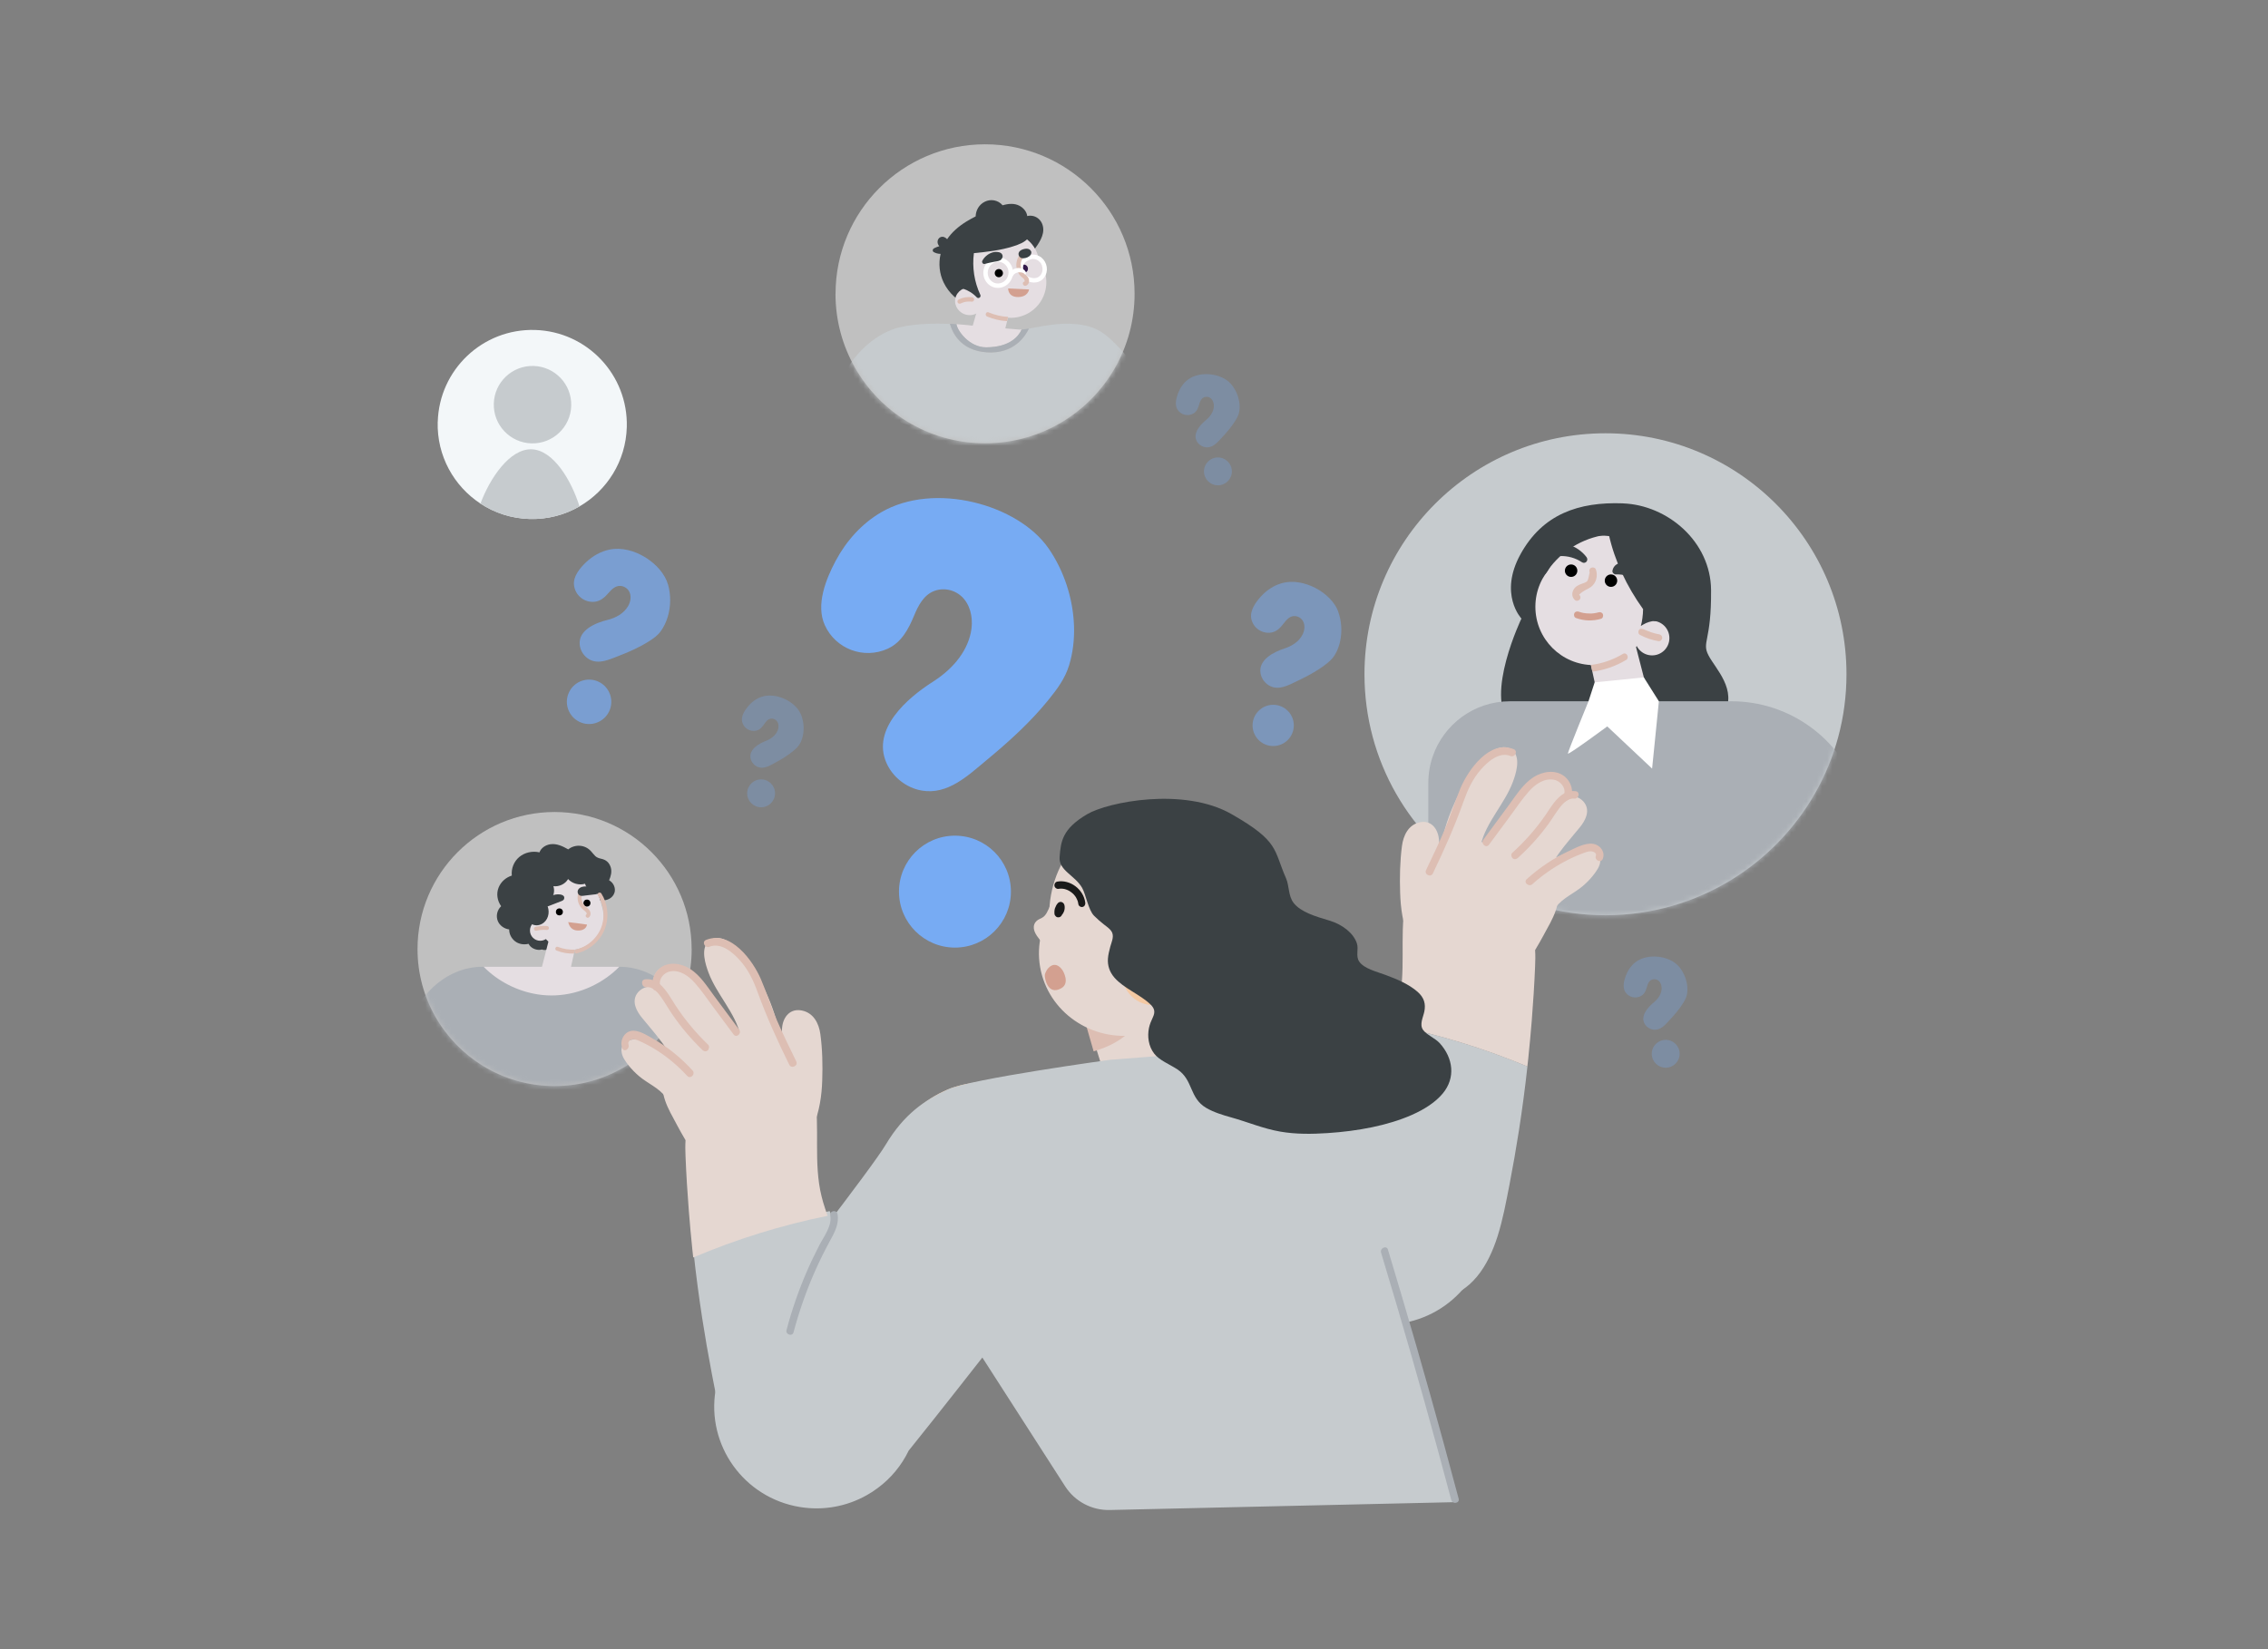 <svg width="440" height="320" viewBox="0 0 440 320" fill="none" xmlns="http://www.w3.org/2000/svg">
<rect x="0" y="0" width="440" height="320" fill="#808080" stroke="none"/>
<path d="M84.915 81.855C84.732 88.459 88.068 94.347 93.221 97.722C95.967 99.52 99.235 100.603 102.755 100.7C106.275 100.797 109.601 99.897 112.434 98.254C117.761 95.169 121.417 89.474 121.6 82.87C121.881 72.737 113.894 64.305 103.77 64.025C93.637 63.745 85.206 71.731 84.925 81.865L84.915 81.855Z" fill="#F3F7F9"/>
<path d="M110.82 78.727C110.934 74.579 107.665 71.124 103.517 71.01C99.369 70.896 95.914 74.165 95.8 78.313C95.685 82.461 98.955 85.916 103.103 86.03C107.25 86.145 110.705 82.875 110.82 78.727Z" fill="#C6CBCE"/>
<path d="M93.212 97.731C95.958 99.529 99.226 100.612 102.746 100.709C106.265 100.805 109.591 99.906 112.424 98.262C110.877 93.283 107.377 87.297 103.113 87.181C98.859 87.065 95.02 92.838 93.202 97.731H93.212Z" fill="#C6CBCE"/>
<path opacity="0.5" d="M134.19 184.149C134.19 193.731 129.123 202.124 121.523 206.813C117.472 209.298 112.705 210.739 107.59 210.739C102.475 210.739 97.708 209.298 93.657 206.804C86.067 202.124 81 193.731 81 184.149C81 169.462 92.903 157.559 107.59 157.559C122.278 157.559 134.18 169.462 134.18 184.149H134.19Z" fill="white"/>
<mask id="mask0_1_3309" style="mask-type:luminance" maskUnits="userSpaceOnUse" x="81" y="157" width="54" height="54">
<path d="M81.01 184.15C81.01 193.732 86.077 202.125 93.677 206.814C97.728 209.299 102.495 210.74 107.61 210.74C112.725 210.74 117.492 209.299 121.543 206.805C129.134 202.125 134.2 193.732 134.2 184.15C134.2 169.463 122.298 157.56 107.61 157.56C92.923 157.56 81.02 169.463 81.02 184.15H81.01Z" fill="white"/>
</mask>
<g mask="url(#mask0_1_3309)">
<path d="M136.53 214.22L130.216 214.153L124.657 214.095H123.67L91.202 213.727C91.037 213.727 90.438 213.727 90.438 213.727C90.254 213.727 80.102 213.611 80.102 213.611C77.81 213.582 76.127 211.455 76.63 209.212L77.268 206.447L77.549 205.209L78.313 201.854C80.237 193.422 86.483 187.592 93.6 187.592H120.209C124.212 187.592 127.896 189.429 130.7 192.465C133.736 195.762 135.757 200.471 136.057 205.808L136.53 214.22Z" fill="#AAAFB5"/>
<path d="M119.204 173.223C118.894 174.258 117.715 174.857 116.651 174.654C115.616 175.67 114.292 176.376 112.957 176.965C110.762 177.932 108.094 178.812 106.75 180.862C107.088 181.645 107.398 182.544 107.03 183.376C106.846 183.801 106.527 184.111 106.083 184.265C105.773 184.372 105.435 184.362 105.135 184.236C105.019 184.265 104.893 184.285 104.768 184.304C103.868 184.372 102.93 183.917 102.544 183.134C101.654 183.357 100.658 183.212 99.923 182.641C99.208 182.09 98.773 181.229 98.782 180.34C97.835 180.224 96.955 179.605 96.588 178.744C96.172 177.748 96.433 176.588 97.226 175.834C96.472 174.79 96.249 173.407 96.733 172.218C97.168 171.115 98.135 170.255 99.295 169.897C99.15 168.563 99.681 167.18 100.735 166.291C101.799 165.401 103.298 165.072 104.661 165.391C104.961 164.531 105.841 163.951 106.779 163.815C108.026 163.641 109.186 164.212 110.24 164.811C110.869 164.299 111.71 164.047 112.532 164.115C113.373 164.183 114.098 164.56 114.659 165.169C114.94 165.478 115.191 165.826 115.491 166.116C115.819 166.416 116.197 166.532 116.632 166.629C117.096 166.735 117.512 166.9 117.85 167.228C118.159 167.519 118.362 167.905 118.488 168.302C118.739 169.143 118.517 170.013 118.169 170.806C119.01 171.28 119.494 172.295 119.213 173.223H119.204Z" fill="#3B4144"/>
<path d="M120.151 187.582C119.407 188.346 118.585 189.042 117.714 189.661C113.837 192.426 108.993 193.703 104.265 192.939C100.329 192.31 96.607 190.415 93.822 187.582H105.145L107.069 180.098L112.261 180.814L111.507 184.256L111.342 185.029L110.782 187.582H120.141H120.151Z" fill="#E5DEE2"/>
<path d="M117.096 177.874C117.096 181.432 114.214 184.314 110.656 184.314C107.098 184.314 104.216 181.432 104.216 177.874C104.216 174.316 107.098 171.435 110.656 171.435C114.214 171.435 117.096 174.316 117.096 177.874Z" fill="#E5DEE2"/>
<path d="M116.699 176.404C116.699 179.963 113.818 182.844 110.26 182.844C106.701 182.844 103.82 179.963 103.82 176.404C103.82 172.846 106.701 169.965 110.26 169.965C113.818 169.965 116.699 172.846 116.699 176.404Z" fill="#E5DEE2"/>
<path d="M106.798 180.552C106.798 181.655 105.909 182.544 104.806 182.544C103.704 182.544 102.814 181.655 102.814 180.552C102.814 179.45 103.704 178.561 104.806 178.561C105.909 178.561 106.798 179.45 106.798 180.552Z" fill="#E5DEE2"/>
<path d="M114.379 174.77C114.63 175.051 114.611 175.486 114.33 175.737C114.05 175.989 113.615 175.969 113.363 175.689C113.112 175.408 113.131 174.973 113.412 174.722C113.692 174.471 114.127 174.49 114.379 174.77Z" fill="black"/>
<path d="M109.032 176.482C109.283 176.762 109.264 177.198 108.983 177.449C108.703 177.7 108.268 177.681 108.016 177.401C107.765 177.12 107.784 176.685 108.065 176.434C108.345 176.182 108.78 176.202 109.032 176.482Z" fill="black"/>
<path d="M117.202 172.942C117.163 173.203 116.931 173.31 116.728 173.281C116.68 173.358 116.602 173.416 116.486 173.435C115.142 173.648 113.857 172.749 113.499 171.482C112.339 171.82 111.033 171.453 110.211 170.573C109.66 171.54 108.461 172.091 107.359 171.956C107.591 172.662 107.523 173.464 107.127 174.102C106.817 174.586 106.343 174.924 105.812 175.098C106.092 175.466 106.286 175.901 106.382 176.365C106.643 177.68 105.986 179.092 104.642 179.469C103.965 179.662 103.249 179.469 102.747 179.034C101.499 178.115 101.084 176.384 101.364 174.876C102.07 171.037 105.937 168.823 109.467 168.059C111.313 167.653 113.392 167.672 115.026 168.746C116.399 169.655 117.415 171.26 117.192 172.952L117.202 172.942Z" fill="#3B4144"/>
<path d="M114.456 176.811C114.272 176.376 113.828 176.153 113.509 175.834C112.948 175.283 112.686 174.442 112.87 173.668C112.919 173.465 112.832 173.253 112.628 173.185C112.445 173.127 112.193 173.224 112.145 173.427C111.952 174.239 112.077 175.119 112.542 175.834C112.783 176.202 113.083 176.482 113.431 176.753C113.576 176.869 113.982 177.227 113.75 177.43C113.383 177.749 113.895 178.319 114.263 177.99C114.611 177.691 114.64 177.207 114.466 176.811H114.456Z" fill="#DDBEB3"/>
<path d="M109.447 174.384C109.351 174.732 108.983 174.829 108.683 174.935C108.355 175.061 108.026 175.187 107.697 175.322C107.04 175.573 106.382 175.834 105.725 176.086C105.531 176.163 105.319 176.124 105.212 175.921C105.125 175.757 105.183 175.486 105.377 175.409C105.734 174.703 106.179 174.268 106.692 173.968C107.156 173.697 107.687 173.552 108.219 173.533C108.703 173.514 109.65 173.659 109.447 174.374V174.384Z" fill="#3B4144"/>
<path d="M115.781 172.875C115.026 172.208 113.905 171.812 112.909 172.092C112.396 172.237 111.932 172.692 112.097 173.272C112.184 173.572 112.416 173.775 112.725 173.823C112.996 173.862 113.286 173.794 113.547 173.765C114.224 173.688 114.901 173.601 115.587 173.523C115.761 173.504 115.877 173.32 115.887 173.156C115.887 173.04 115.868 172.943 115.79 172.875H115.781Z" fill="#3B4144"/>
<path d="M110.24 178.919C110.24 178.919 110.453 180.505 112.058 180.553C113.799 180.611 113.876 179.402 113.876 179.402L110.24 178.919Z" fill="#D3A090"/>
<path d="M106.14 179.682C105.386 179.624 104.613 179.682 103.878 179.846C103.684 179.895 103.54 180.098 103.588 180.301C103.646 180.504 103.83 180.639 104.042 180.591C104.216 180.552 104.39 180.514 104.564 180.494C104.652 180.485 104.738 180.465 104.825 180.456C105.386 180.417 105.744 180.417 106.102 180.446C106.305 180.465 106.498 180.291 106.498 180.088C106.498 179.875 106.353 179.701 106.14 179.692V179.682Z" fill="#DDBEB3"/>
<path d="M111.517 184.256L111.352 185.03C110.201 185.069 109.051 184.865 107.977 184.45C107.523 184.276 107.765 183.55 108.219 183.725C109.273 184.14 110.405 184.314 111.526 184.256H111.517Z" fill="#DDBEB3"/>
<path d="M117.782 176.52C117.647 175.408 117.269 174.326 116.67 173.378C116.409 172.962 115.732 173.31 115.993 173.726C116.95 175.254 117.318 177.149 116.95 178.918C116.602 180.591 115.626 182.051 114.262 183.066C113.518 183.627 112.648 184.024 111.739 184.236C111.265 184.352 111.429 185.097 111.903 184.981C113.702 184.555 115.297 183.473 116.399 181.984C117.56 180.407 118.024 178.435 117.782 176.511V176.52Z" fill="#DDBEB3"/>
</g>
<path opacity="0.5" d="M162.089 57.007C162.089 67.46 167.61 76.616 175.907 81.731C180.325 84.448 185.527 86.015 191.106 86.015C196.685 86.015 201.887 84.439 206.306 81.722C214.593 76.616 220.114 67.45 220.114 57.007C220.114 40.986 207.128 28 191.106 28C175.085 28 162.099 40.986 162.099 57.007H162.089Z" fill="white"/>
<mask id="mask1_1_3309" style="mask-type:luminance" maskUnits="userSpaceOnUse" x="162" y="28" width="59" height="59">
<path d="M162.089 57.007C162.089 67.46 167.61 76.616 175.907 81.731C180.325 84.448 185.527 86.015 191.106 86.015C196.685 86.015 201.887 84.439 206.306 81.722C214.593 76.616 220.114 67.45 220.114 57.007C220.114 40.986 207.128 28 191.106 28C175.085 28 162.099 40.986 162.099 57.007H162.089Z" fill="white"/>
</mask>
<g mask="url(#mask1_1_3309)">
<path d="M198.194 63.939C197.681 65.1 196.076 67.362 191.338 67.391C188.099 67.411 185.75 64.229 185.556 62.895C187.297 63.011 188.428 63.166 188.428 63.166C188.525 63.166 188.621 63.185 188.718 63.185L190.159 58.138L195.989 59.849L195.583 61.474L195.38 62.305L195.032 63.717C196.811 63.862 196.569 63.843 197.623 63.939C197.788 63.959 197.981 63.949 198.204 63.939H198.194Z" fill="#E5DEE2"/>
<path d="M180.954 48.498C180.935 48.633 180.993 48.817 181.118 48.894C181.534 49.136 182.008 49.262 182.482 49.262C182.047 51.128 182.24 53.12 183.091 54.86C184.067 56.862 185.837 58.486 187.983 59.327C188.225 59.424 188.457 59.308 188.573 59.105C189.211 57.944 189.966 56.842 190.836 55.827C192.363 54.029 194.22 52.481 196.299 51.282C197.778 50.432 200.051 49.716 200.853 48.14C201.917 46.699 202.874 45.017 202.149 43.354C201.849 42.677 201.278 42.155 200.544 41.942C200.137 41.836 199.693 41.816 199.287 41.923C199.19 41.101 198.59 40.366 197.807 39.941C196.792 39.389 195.593 39.515 194.51 39.834C193.611 38.78 192.17 38.577 191.039 39.148C189.917 39.709 189.318 40.82 189.279 41.99C188.651 42.309 188.041 42.648 187.452 43.006C186.001 43.905 184.686 45.027 183.748 46.409C183.381 46.013 182.926 45.839 182.491 46.003C182.143 46.139 181.921 46.486 181.892 46.835C181.863 47.192 181.989 47.512 182.23 47.773C181.892 47.869 181.553 47.995 181.244 48.159C181.099 48.237 180.993 48.333 180.973 48.498H180.954Z" fill="#3B4144"/>
<path d="M189.289 53.467C188.573 57.219 191.039 60.845 194.79 61.551C198.542 62.266 202.168 59.801 202.874 56.049C203.589 52.297 201.124 48.671 197.372 47.966C193.62 47.25 189.995 49.716 189.289 53.467Z" fill="#E5DEE2"/>
<path d="M186.369 54.464C187.625 58.07 191.976 59.83 196.095 58.399C199.973 57.045 202.255 53.342 201.452 49.91C201.404 49.697 201.346 49.484 201.269 49.281C201.162 48.972 201.027 48.672 200.872 48.382C199.257 45.394 195.303 44.031 191.541 45.346C187.422 46.777 185.112 50.867 186.369 54.473V54.464Z" fill="#E5DEE2"/>
<path d="M185.334 57.935C185.054 59.385 186.069 60.806 187.587 61.096C189.105 61.387 190.565 60.439 190.845 58.989C191.126 57.538 190.11 56.117 188.592 55.827C187.074 55.537 185.614 56.484 185.334 57.935Z" fill="#E5DEE2"/>
<path d="M186.011 58.099C186.813 57.703 187.722 57.558 188.612 57.684C188.834 57.713 189.018 57.935 188.979 58.167C188.941 58.399 188.737 58.564 188.496 58.535C188.399 58.525 188.293 58.515 188.196 58.505C187.78 58.505 187.587 58.525 187.393 58.554C187.297 58.573 187.19 58.593 187.094 58.612C186.717 58.728 186.523 58.805 186.34 58.902C186.137 58.999 185.856 58.873 185.779 58.67C185.692 58.438 185.798 58.215 186.011 58.109V58.099Z" fill="#DDBEB3"/>
<path d="M199.422 52.017C199.354 51.582 198.948 51.282 198.513 51.35C198.078 51.418 197.778 51.824 197.846 52.259C197.913 52.694 198.32 52.994 198.755 52.926C199.19 52.858 199.49 52.452 199.422 52.017Z" fill="#32194A"/>
<path d="M200.611 54.821C200.128 54.821 199.625 54.705 199.161 54.464C198.465 54.115 197.971 53.564 197.778 52.916C197.285 51.311 197.942 50.112 199.644 49.523C200.292 49.31 200.998 49.368 201.617 49.697C202.236 50.025 202.7 50.586 202.941 51.273C203.434 52.694 202.767 54.231 201.443 54.686C201.182 54.773 200.901 54.821 200.611 54.821ZM200.428 50.248C200.253 50.248 200.089 50.277 199.925 50.335C198.648 50.779 198.232 51.505 198.6 52.675C198.726 53.1 199.064 53.468 199.557 53.709C200.089 53.98 200.708 54.048 201.172 53.883C202.052 53.584 202.487 52.53 202.139 51.553C201.974 51.07 201.646 50.683 201.22 50.451C200.969 50.315 200.698 50.248 200.437 50.248H200.428Z" fill="white"/>
<path d="M197.691 49.677C197.817 49.483 198.126 49.474 198.29 49.609C198.484 49.764 198.484 50.015 198.358 50.208C197.855 51.001 197.933 52.113 198.503 52.848C198.842 53.283 199.393 53.544 199.577 54.095C199.751 54.598 199.576 55.265 199.025 55.44C198.503 55.614 198.175 54.821 198.697 54.647C198.784 54.618 198.803 54.54 198.784 54.415C198.735 54.182 198.474 54.008 198.31 53.863C197.913 53.515 197.604 53.119 197.401 52.626C197.014 51.649 197.121 50.557 197.681 49.667L197.691 49.677Z" fill="#DDBEB3"/>
<path d="M197.633 49.049C197.74 48.758 198 48.565 198.271 48.449C198.851 48.207 199.78 48.072 200.07 48.836C200.253 49.87 198.542 50.373 197.981 49.986C197.672 49.783 197.507 49.397 197.643 49.039L197.633 49.049Z" fill="#3B4144"/>
<path d="M194.568 52.878C194.5 52.443 194.094 52.143 193.659 52.211C193.224 52.278 192.924 52.684 192.992 53.12C193.06 53.555 193.466 53.855 193.901 53.787C194.336 53.719 194.636 53.313 194.568 52.878Z" fill="black"/>
<path d="M193.611 55.865C193.437 55.865 193.263 55.846 193.089 55.817C191.532 55.517 190.517 53.97 190.826 52.365C190.971 51.592 191.406 50.915 192.035 50.47C192.673 50.016 193.446 49.851 194.2 49.996C194.935 50.132 195.574 50.557 196.009 51.186C196.453 51.843 196.618 52.646 196.473 53.439C196.202 54.86 194.984 55.865 193.62 55.865H193.611ZM193.669 50.799C193.263 50.799 192.866 50.925 192.528 51.166C192.073 51.485 191.774 51.969 191.658 52.53C191.445 53.671 192.151 54.773 193.243 54.976C194.336 55.169 195.399 54.425 195.622 53.284C195.728 52.713 195.622 52.143 195.293 51.669C194.993 51.234 194.549 50.934 194.036 50.837C193.91 50.818 193.794 50.799 193.669 50.799Z" fill="white"/>
<path d="M192.45 49.01C192.876 48.875 193.321 48.836 193.765 48.933C194.065 49 194.345 49.155 194.461 49.455C194.568 49.716 194.52 50.006 194.336 50.209C194.152 50.654 193.301 50.721 192.905 50.789C192.267 50.895 191.638 51.06 191.01 51.215C190.7 51.292 190.429 50.895 190.565 50.625C190.923 49.9 191.648 49.271 192.46 49.01H192.45Z" fill="#3B4144"/>
<path d="M195.719 53.197C195.989 52.617 196.511 52.201 197.13 52.056C197.759 51.901 198.445 52.056 198.861 52.54C199.093 52.81 199.112 53.081 198.909 53.255C198.832 53.323 198.813 53.042 198.358 52.907C197.672 52.704 196.811 52.907 196.502 53.545C196.405 53.748 196.154 53.874 195.941 53.768C195.738 53.671 195.612 53.42 195.719 53.207V53.197Z" fill="white"/>
<path d="M199.528 46.129C198.813 47.048 197.652 47.444 196.579 47.792C194.104 48.585 191.513 48.865 188.941 49.117C188.583 51.873 189.008 54.686 190.188 57.21C190.391 57.645 189.83 58.051 189.492 57.693C188.738 56.891 187.79 56.311 186.736 55.982C186.63 55.992 186.514 55.972 186.417 55.885C186.31 55.856 186.195 55.827 186.088 55.808C185.866 55.76 185.75 55.469 185.817 55.266C184.754 52.859 183.855 50.219 185.015 47.802C185.537 46.709 186.456 45.916 187.451 45.278C188.515 44.601 189.646 44.031 190.836 43.615C193.156 42.793 195.806 42.629 198.107 43.625C198.639 43.857 199.229 44.137 199.654 44.534C200.147 44.998 199.886 45.684 199.528 46.139V46.129Z" fill="#3B4144"/>
<path d="M197.488 57.636C199.461 57.636 199.644 56.166 199.644 56.166C199.644 56.166 195.574 55.963 195.583 55.972C195.583 55.972 195.516 57.636 197.488 57.636Z" fill="#D3A090"/>
<path d="M222.541 73.599L215.008 89.505L214.776 89.359L208.965 85.54L207.322 90.114C207.205 90.104 207.099 90.094 206.983 90.085C206.799 90.307 206.577 90.51 206.326 90.675C205.813 91.003 205.194 91.168 204.595 91.293C203.899 91.429 203.202 91.545 202.497 91.632C201.075 91.816 199.644 91.903 198.223 91.912C195.545 91.912 192.866 91.584 190.256 90.955C184.27 90.858 179.822 90.655 173.866 90.21L175.114 85.076C175.172 84.97 175.858 83.722 175.858 83.722L176.477 82.611L161.635 77.264C162.312 75.678 163.037 74.082 163.83 72.516C165.976 68.262 170.25 64.442 174.756 63.456C177.937 62.76 181.573 62.731 184.29 62.856C184.705 64.413 186.233 68.029 191.416 68.387C196.724 68.764 198.948 65.196 199.615 63.765C201.916 63.359 205.378 62.557 208.675 62.886C214.09 63.417 215.308 65.351 222.531 73.628L222.541 73.599Z" fill="#C6CBCE"/>
<path d="M195.574 61.484L195.37 62.316C194.046 62.238 192.74 61.939 191.503 61.417C191 61.204 191.271 60.392 191.773 60.604C192.982 61.117 194.268 61.426 195.574 61.484Z" fill="#DDBEB3"/>
<path d="M199.625 63.737C198.948 65.168 196.734 68.726 191.426 68.359C186.243 67.991 184.715 64.385 184.299 62.828C184.444 62.828 184.58 62.847 184.715 62.847C185.005 62.867 185.295 62.886 185.556 62.905C185.75 64.23 188.099 67.421 191.338 67.401C196.076 67.372 197.681 65.11 198.194 63.95C198.697 63.901 199.132 63.833 199.625 63.746V63.737Z" fill="#AAAFB5"/>
</g>
<path d="M358.224 130.833C358.224 147.677 349.318 162.442 335.955 170.68C328.829 175.06 320.446 177.593 311.464 177.593C302.481 177.593 294.088 175.06 286.972 170.67C273.619 162.432 264.713 147.677 264.713 130.833C264.713 105.007 285.647 84.073 311.464 84.073C337.28 84.073 358.224 105.007 358.224 130.833Z" fill="#C6CBCE"/>
<mask id="mask2_1_3309" style="mask-type:luminance" maskUnits="userSpaceOnUse" x="264" y="84" width="95" height="94">
<path d="M264.713 130.834C264.713 147.678 273.619 162.433 286.981 170.68C294.108 175.061 302.491 177.594 311.473 177.594C320.456 177.594 328.849 175.061 335.965 170.671C349.318 162.433 358.224 147.678 358.224 130.834C358.224 105.008 337.29 84.074 311.473 84.074C285.657 84.074 264.713 105.008 264.713 130.834Z" fill="white"/>
</mask>
<g mask="url(#mask2_1_3309)">
<path d="M314.877 97.677C323.492 98.006 331.866 105.055 331.953 114.463C332.04 124.49 330.096 124.538 331.45 127.159C332.804 129.779 337.135 133.859 334.428 138.607C331.72 143.364 297.743 145.685 292.899 140.289C288.055 134.884 295.162 120.023 295.162 120.023C295.162 120.023 290.704 115.304 294.988 107.53C299.271 99.766 306.252 97.349 314.867 97.668L314.877 97.677Z" fill="#3B4144"/>
<path d="M320.669 138.24H310.661L308.921 130.321L308.64 129.016L308.176 126.947L316.617 122.557L320.669 138.24Z" fill="#E5DEE2"/>
<path d="M362.439 185.077H277.1V151.912C277.1 150.132 277.39 148.421 277.941 146.816C280.058 140.57 285.976 136.073 292.938 136.073H335.897C347.056 136.073 356.966 143.171 360.573 153.72L368.424 176.703C369.826 180.813 366.781 185.077 362.439 185.077Z" fill="#AAAFB5"/>
<path d="M320.514 117.731C320.514 123.987 315.447 129.054 309.191 129.054C302.936 129.054 297.869 123.987 297.869 117.731C297.869 111.475 302.936 106.409 309.191 106.409C315.447 106.409 320.514 111.475 320.514 117.731Z" fill="#E5DEE2"/>
<path d="M322.042 115.256C322.042 121.512 316.975 126.578 310.719 126.578C304.463 126.578 299.396 121.512 299.396 115.256C299.396 109 304.463 103.933 310.719 103.933C316.975 103.933 322.042 109 322.042 115.256Z" fill="#E5DEE2"/>
<path d="M323.869 123.814C323.869 125.671 322.37 127.169 320.514 127.169C318.658 127.169 317.159 125.671 317.159 123.814C317.159 121.958 318.658 120.459 320.514 120.459C322.37 120.459 323.869 121.958 323.869 123.814Z" fill="#E5DEE2"/>
<path d="M309.375 132.4L318.909 131.442L321.829 136.074L320.514 149.137L311.812 140.95C311.812 140.95 304.173 146.594 304.173 146.217C304.173 145.84 308.176 136.064 308.176 136.064L309.375 132.39V132.4Z" fill="white"/>
<path d="M309.588 110.46C309.462 110.121 308.979 110.025 308.689 110.17C308.331 110.353 308.273 110.731 308.398 111.069C308.108 112.577 308.002 112.732 307.799 112.877C307.596 113.022 307.248 113.148 306.977 113.235C306.281 113.477 305.604 113.776 305.246 114.463C304.889 115.178 304.956 115.942 305.585 116.464C305.865 116.696 306.329 116.551 306.513 116.271C306.716 115.952 306.61 115.613 306.358 115.381C307.345 114.453 308.05 114.337 308.621 113.912C309.704 113.129 310.042 111.668 309.588 110.44V110.46Z" fill="#DDBEB3"/>
<path d="M310.976 119.2C310.839 118.835 310.453 118.717 310.112 118.818C309.821 118.904 309.494 118.967 309.149 119.009C308.992 119.022 308.845 119.035 308.688 119.048C307.911 119.045 307.585 119.001 307.25 118.946C306.878 118.878 306.632 118.814 306.304 118.692C305.977 118.57 305.558 118.673 305.414 119.027C305.284 119.344 305.393 119.783 305.749 119.917C307.322 120.49 308.989 120.538 310.593 120.074C310.944 119.974 311.098 119.524 310.975 119.209L310.976 119.2Z" fill="#D3A090"/>
<path d="M318.609 111.65C317.807 110.577 316.443 109.581 315.118 109.272C314.045 109.03 313.011 109.629 312.817 110.751C312.759 111.089 313.117 111.466 313.455 111.457C315.002 111.408 316.462 111.815 317.748 112.665C318.029 112.849 318.406 112.791 318.619 112.54C318.841 112.269 318.812 111.931 318.619 111.66L318.609 111.65Z" fill="#3B4144"/>
<path d="M307.778 108.089C306.976 107.016 305.612 106.02 304.288 105.711C303.214 105.469 302.18 106.068 301.987 107.19C301.928 107.528 302.286 107.905 302.625 107.896C304.172 107.847 305.632 108.254 306.918 109.104C307.198 109.288 307.575 109.23 307.788 108.979C308.01 108.708 307.981 108.37 307.788 108.099L307.778 108.089Z" fill="#3B4144"/>
<path d="M315.447 128.067C313.456 129.266 311.222 130.039 308.921 130.329L308.64 129.024C310.835 128.753 312.933 128.028 314.838 126.887C315.583 126.442 316.182 127.632 315.457 128.077L315.447 128.067Z" fill="#DDBEB3"/>
<path d="M321.839 123.079C321.413 122.992 321.278 122.963 321.142 122.924C320.862 122.856 320.591 122.769 320.321 122.682C320.06 122.595 319.798 122.489 319.547 122.383C318.57 121.899 318.145 121.928 317.952 122.257C317.778 122.547 317.816 123.011 318.145 123.185C319.286 123.794 320.495 124.201 321.771 124.413C322.119 124.471 322.477 124.113 322.477 123.775C322.477 123.379 322.216 123.137 321.839 123.069V123.079Z" fill="#DDBEB3"/>
<path d="M326.277 113.989C326.286 116.677 325.252 119.413 323.221 121.202C323.125 121.076 322.979 121.183 322.863 121.076C322.303 120.564 321.935 120.525 321.065 120.506C320.321 120.486 319.46 120.796 318.831 121.163C318.667 121.26 318.503 121.357 318.329 121.453C318.396 121.221 318.445 120.98 318.503 120.748C318.59 120.254 318.619 120.119 318.628 119.974C318.715 119.384 318.754 118.794 318.764 118.195C315.554 113.718 313.262 108.845 312.111 103.711C311.628 103.759 311.154 103.817 310.68 103.914C306.262 104.774 302.268 107.462 299.88 111.291C299.474 111.939 298.546 111.436 298.662 110.798C298.459 110.643 298.323 110.392 298.42 110.082C299.396 106.611 302.462 104.349 305.614 102.947C308.708 101.574 312.169 100.336 315.573 101.187C318.493 101.912 321.21 103.894 323.144 106.167C325.02 108.352 326.257 111.098 326.267 114.008L326.277 113.989Z" fill="#3B4144"/>
<path d="M313.746 112.668C313.746 113.335 313.204 113.876 312.537 113.876C311.87 113.876 311.328 113.335 311.328 112.668C311.328 112 311.87 111.459 312.537 111.459C313.204 111.459 313.746 112 313.746 112.668Z" fill="black"/>
<path d="M306.01 110.734C306.01 111.401 305.469 111.942 304.802 111.942C304.134 111.942 303.593 111.401 303.593 110.734C303.593 110.067 304.134 109.525 304.802 109.525C305.469 109.525 306.01 110.067 306.01 110.734Z" fill="black"/>
</g>
<path d="M296.327 206.941C295.872 211.089 295.321 215.218 294.683 219.337C294.132 222.876 293.513 226.405 292.836 229.915C292.179 233.27 291.56 236.654 290.525 239.913C288.756 245.482 285.468 251.071 279.203 251.989C276.128 252.434 272.937 251.883 269.911 251.39C267.146 250.935 264.254 250.22 262.108 248.305C258.124 244.747 258.201 238.83 258.946 233.976C259.971 227.323 261.798 220.739 263.955 214.367C265.067 211.118 266.304 207.908 267.658 204.736C268.49 202.803 269.35 200.878 270.075 198.916C279.068 200.704 287.876 203.402 296.336 206.941H296.327Z" fill="#C6CBCE"/>
<path d="M310.463 167.046C310.434 168.11 309.67 169.096 309.041 169.899C308.452 170.643 307.775 171.32 307.05 171.939C305.387 173.36 303.192 174.211 301.867 176.01C300.639 177.682 300.117 179.8 298.676 181.328C297.468 182.594 295.66 183.571 293.881 183.049C292.092 182.517 291.154 180.661 291.115 178.891C291.096 177.953 291.241 176.996 291.473 176.058C291.308 175.807 291.27 175.488 291.473 175.188C291.608 174.975 291.763 174.772 291.918 174.569C291.647 174.26 291.357 174.037 291.086 173.747C290.825 173.457 290.593 173.138 290.4 172.79C290.332 172.829 290.264 172.877 290.197 172.906C288.321 173.737 286.822 172.422 285.884 170.904C285.101 172.664 283.303 174.463 281.233 173.679C280.508 173.409 279.976 172.964 279.599 172.432C279.193 172.916 278.197 172.597 278.313 171.804C278.439 170.962 278.555 170.121 278.681 169.28C278.652 168.729 278.661 168.168 278.7 167.646C278.719 167.385 278.835 167.201 279.009 167.075C279.29 165.296 279.609 163.517 280.063 161.777C280.808 158.944 281.881 156.198 283.283 153.626C284.52 151.334 286.01 149.033 287.799 147.128C289.123 145.716 291.811 143.966 293.581 145.736C295.022 147.186 294.103 150.135 293.484 151.769C292.681 153.896 291.405 155.801 290.206 157.725C288.968 159.708 287.74 161.767 287.247 164.088C287.112 164.716 287.025 165.354 286.947 165.993C289.104 162.521 291.463 159.176 294.054 156.004C295.476 154.283 296.965 152.069 298.986 150.996C300.562 150.145 302.805 150.232 303.82 151.905C304.304 152.707 304.381 153.577 304.188 154.418C305.445 154.331 306.779 154.805 307.475 155.898C308.49 157.484 307.524 159.272 306.479 160.549C305.126 162.212 303.714 163.798 302.457 165.538C302.254 165.828 302.061 166.108 301.858 166.399C303.521 165.644 305.377 164.939 307.185 164.765C308.703 164.619 310.521 165.238 310.482 167.046H310.463Z" fill="#E5D7D1"/>
<path d="M284.705 183.146C284.018 184.896 282.539 186.346 280.634 186.617C278.449 186.926 276.341 185.631 275.064 183.929C274.726 183.474 274.465 183.001 274.223 182.498C273.875 182.604 273.44 182.498 273.276 182.073C272.164 179.249 271.719 176.223 271.632 173.206C271.535 170.237 271.593 167.143 271.98 164.185C272.241 162.135 273.218 160.046 275.413 159.563C277.637 159.07 278.951 160.791 279.154 162.821C279.299 164.214 279.28 165.625 279.319 167.018C279.367 168.217 279.319 169.483 279.851 170.605C280.411 171.794 281.408 172.751 282.22 173.767C282.964 174.695 283.641 175.681 284.163 176.754C285.149 178.756 285.498 181.009 284.676 183.136L284.705 183.146Z" fill="#E5D7D1"/>
<path d="M299.566 181.279C299.005 182.314 298.425 183.339 297.816 184.354C297.884 185.408 297.864 186.462 297.816 187.477C297.671 190.997 297.449 194.516 297.168 198.026C296.965 200.501 296.743 202.967 296.482 205.433C296.433 205.935 296.375 206.438 296.317 206.941C287.847 203.402 279.048 200.704 270.056 198.916C270.22 198.452 270.394 197.987 270.539 197.523C270.801 196.75 271.042 195.967 271.235 195.164C272.86 188.695 271.516 181.975 272.58 175.449C272.473 175.342 272.367 175.217 272.29 175.062C271.971 174.443 272.154 173.776 272.512 173.225C273.643 171.426 275.123 169.773 276.418 168.09C277.53 166.659 278.72 165.354 280.344 164.513C281.872 163.72 283.583 163.324 285.304 163.275C288.688 163.169 291.937 164.387 294.867 166.002C297.4 167.385 300.417 169.019 301.742 171.726C303.327 174.985 301.104 178.436 299.566 181.269V181.279Z" fill="#E5D7D1"/>
<path d="M309.167 163.749C307.601 163.469 305.841 164.446 304.468 165.084C301.432 166.495 298.667 168.352 296.182 170.595C295.486 171.224 296.597 172.181 297.294 171.552C299.16 169.87 301.239 168.41 303.453 167.221C304.546 166.631 305.686 166.109 306.847 165.664C307.446 165.432 308.094 165.142 308.742 165.19C309.109 165.219 309.815 165.538 309.612 166.031C309.264 166.901 310.579 167.549 310.937 166.669C311.468 165.354 310.511 164.001 309.158 163.759L309.167 163.749Z" fill="#DDBEB3"/>
<path d="M305.396 154.951C305.164 154.931 304.942 154.951 304.729 154.999C304.333 155.096 303.975 155.308 303.646 155.579C303.279 155.879 302.96 156.246 302.679 156.594C301.858 157.639 301.191 158.799 300.408 159.872C298.677 162.27 296.685 164.465 294.49 166.457C294.2 166.718 293.784 166.824 293.455 166.534C293.184 166.292 293.078 165.761 293.378 165.49C295.776 163.324 297.942 160.887 299.779 158.228C300.804 156.749 301.887 154.776 303.521 153.926C303.975 153.684 304.468 153.529 305.019 153.5C305.232 153.481 305.455 153.5 305.677 153.52C306.615 153.626 306.334 155.067 305.396 154.96V154.951Z" fill="#DDBEB3"/>
<path d="M305.01 153.5C305.039 154.013 304.942 154.525 304.72 154.999C304.324 155.096 303.966 155.308 303.637 155.579C303.26 155.444 302.989 155.057 303.25 154.612C303.386 154.38 303.472 154.148 303.501 153.926C303.714 152.707 302.67 151.499 301.413 151.286C299.489 150.967 297.777 152.243 296.578 153.597C295.225 155.125 294.084 156.855 292.875 158.49C291.541 160.298 290.206 162.106 288.872 163.904C288.311 164.668 287.209 163.701 287.76 162.947C289.423 160.694 291.086 158.432 292.749 156.179C294.142 154.283 295.486 152.108 297.507 150.803C299.238 149.691 301.703 149.265 303.443 150.59C304.343 151.276 304.933 152.379 304.981 153.491L305.01 153.5Z" fill="#DDBEB3"/>
<path d="M293.658 145.368C289.017 143.463 284.83 149.371 283.321 152.977C282.229 155.578 281.417 158.286 280.315 160.887C279.174 163.575 277.917 166.205 276.66 168.835C276.254 169.686 277.578 170.324 277.984 169.473C280.179 164.899 282.229 160.307 283.931 155.52C284.724 153.277 285.681 151.169 287.257 149.361C288.582 147.843 290.834 145.793 293.029 146.692C293.9 147.05 294.548 145.726 293.668 145.368H293.658Z" fill="#DDBEB3"/>
<path d="M209.557 193.559L211.07 198.372L212.612 203.28L215.978 214L237.557 212.174L230.768 191L209.557 193.559Z" fill="#E5D7D1"/>
<path d="M210.567 198.447L212.169 204C212.411 203.925 212.653 203.849 212.895 203.774C216.574 202.569 220.363 200.32 221.532 196.112C221.693 195.509 221.058 194.702 220.464 195.111C217.491 197.188 214.065 198.318 210.557 198.447H210.567Z" fill="#DDBEB3"/>
<path d="M242.288 174.126C244.063 185.287 236.885 195.85 226.268 197.716C215.651 199.583 205.603 192.036 203.827 180.875C202.051 169.713 209.231 159.151 219.848 157.284C230.465 155.417 240.512 162.954 242.288 174.126Z" fill="#E5D7D1"/>
<path d="M233.834 222.708C232.013 233.597 239.376 243.902 250.265 245.723C261.155 247.545 271.459 240.181 273.281 229.292C275.102 218.403 267.739 208.098 256.85 206.277C245.961 204.455 235.655 211.819 233.834 222.708Z" fill="#F4C9A3"/>
<path d="M134.567 243.14C135.024 247.348 135.578 251.536 136.22 255.714C136.774 259.303 137.397 262.883 138.077 266.443C138.738 269.847 139.361 273.279 140.401 276.584C142.18 282.234 145.486 287.902 151.787 288.834C154.879 289.285 158.087 288.726 161.13 288.226C163.911 287.765 166.819 287.039 168.977 285.098C172.983 281.488 172.905 275.486 172.156 270.563C171.125 263.815 169.288 257.136 167.12 250.673C166.002 247.377 164.757 244.121 163.396 240.904C162.56 238.943 161.694 236.991 160.965 235C151.923 236.814 143.065 239.551 134.557 243.14H134.567Z" fill="#C6CBCE"/>
<path d="M171.827 226.708C170.051 237.597 177.231 247.902 187.848 249.723C198.465 251.545 208.512 244.181 210.288 233.292C212.063 222.403 204.885 212.098 194.268 210.277C183.651 208.455 173.603 215.819 171.827 226.708Z" fill="#F4C9A3"/>
<path d="M223.66 186.51C226.524 180.923 233.788 179.398 239.534 180.199C246.442 181.162 252.467 185.023 257.377 189.771C262.623 194.844 266.947 200.879 271.3 206.695C275.672 212.549 279.899 218.527 283.81 224.696C285.165 226.26 286.26 228.023 287.058 229.94C287.355 230.655 287.615 231.399 287.827 232.152C288.586 234.831 288.778 237.71 288.288 240.647C286.491 251.306 276.325 258.505 265.582 256.732C259.836 255.778 255.071 252.441 252.179 247.903C251.4 247.016 250.651 246.11 249.892 245.252C247.422 242.439 244.991 239.579 242.772 236.566C240.504 233.506 238.544 230.264 236.689 226.936C233.048 220.434 229.397 213.903 226.6 206.99C225.217 203.568 224.035 200.04 223.199 196.436C222.459 193.175 222.075 189.6 223.66 186.51Z" fill="#C6CBCE"/>
<path d="M234.33 182.366C235.83 191.078 229.758 199.324 220.774 200.779C211.79 202.234 203.286 196.346 201.785 187.634C200.285 178.922 206.357 170.676 215.341 169.221C224.325 167.766 232.829 173.654 234.33 182.366Z" fill="#E5D7D1"/>
<path d="M229.358 186.848C230.204 190.323 228.28 193.878 225.082 194.784C221.875 195.7 218.593 193.616 217.757 190.152C216.911 186.677 218.835 183.122 222.033 182.216C225.24 181.3 228.521 183.384 229.358 186.848Z" fill="#F4C9A3"/>
<path d="M138.83 269.683C139.168 267.682 139.796 265.807 140.666 264.085C140.744 263.864 140.84 263.691 140.985 263.46C141.749 262.075 142.648 260.834 143.673 259.709C150.922 249.946 168.987 226.872 171.848 222.082C175.376 216.177 179.455 213.416 183.901 211.377C188.347 209.348 215.246 205.654 215.246 205.654L236.385 204C236.385 204 238.791 204 246.959 205.106C255.117 206.212 261.051 206.77 264.946 211.194L266.426 236.106L282.557 291.468L215.295 292.998C211.805 293.074 208.538 291.343 206.653 288.419L190.579 263.412C190.579 263.412 182.509 273.742 176.284 281.484C174.892 284.37 172.834 286.842 170.33 288.698C169.634 289.227 168.9 289.708 168.136 290.131C164.328 292.276 159.785 293.18 155.136 292.411C144.32 290.612 137.032 280.436 138.83 269.692V269.683Z" fill="#C6CBCE"/>
<path d="M201.121 181.536C201.412 181.969 201.766 182.345 202.031 182.798C202.323 183.3 202.526 183.849 202.668 184.427C202.835 185.141 203.711 185.208 203.967 184.514C204.878 181.969 205.346 179.242 205.346 176.504C205.346 176.234 205.222 176.032 205.063 175.907C205.284 175.213 205.452 174.49 205.549 173.748C205.673 172.813 204.338 172.726 204.214 173.651C204.046 174.866 203.667 176.08 203.065 177.131C202.827 177.535 202.561 177.873 202.155 178.085C201.784 178.287 201.386 178.422 201.077 178.721C200.237 179.511 200.537 180.668 201.121 181.516V181.536Z" fill="#E5D7D1"/>
<path d="M205.122 171.064C207.591 170.621 210.196 172.535 210.549 175.147C210.603 175.534 210.387 175.911 210.007 175.987C209.654 176.062 209.256 175.807 209.202 175.421C209.183 175.289 209.165 175.166 209.129 175.034C209.111 174.968 209.093 174.912 209.075 174.846C209.111 174.978 209.057 174.789 209.048 174.77C208.957 174.534 208.849 174.308 208.722 174.091C208.631 173.959 208.596 173.912 208.559 173.855C208.487 173.761 208.415 173.667 208.333 173.582C208.288 173.535 208.243 173.488 208.198 173.44C207.953 173.224 207.908 173.186 207.854 173.148C207.763 173.073 207.664 173.007 207.564 172.95C207.51 172.912 207.456 172.884 207.401 172.846C207.103 172.695 206.877 172.601 206.642 172.535C206.578 172.516 206.524 172.507 206.46 172.488C206.261 172.46 206.144 172.441 206.017 172.431C205.9 172.431 205.791 172.431 205.674 172.431C205.52 172.45 205.448 172.46 205.375 172.469C205.013 172.535 204.642 172.29 204.57 171.903C204.498 171.526 204.742 171.13 205.113 171.064H205.122Z" fill="#1A1A1A"/>
<path d="M204.686 176.196C204.747 176.014 204.827 175.843 204.917 175.672C205.007 175.5 205.138 175.35 205.268 175.2C205.369 175.104 205.489 175.05 205.619 175.018C205.75 174.986 205.88 174.997 206.01 175.05C206.271 175.147 206.452 175.382 206.512 175.661C206.592 176.014 206.562 176.411 206.452 176.764C206.422 176.85 206.382 176.936 206.342 177.021C206.301 177.107 206.261 177.193 206.211 177.268C206.161 177.343 206.101 177.407 206.041 177.482C206.011 177.536 205.991 177.589 205.961 177.643L205.82 177.803C205.77 177.846 205.709 177.878 205.659 177.921C205.509 177.996 205.349 178.018 205.188 177.986C205.118 177.986 205.058 177.953 204.998 177.921C204.927 177.9 204.877 177.857 204.827 177.803C204.707 177.696 204.596 177.525 204.576 177.354C204.536 176.968 204.556 176.582 204.676 176.207L204.686 176.196Z" fill="#1A1A1A"/>
<path d="M120.577 203.94C120.606 204.998 121.366 205.979 121.991 206.777C122.577 207.518 123.25 208.191 123.971 208.806C125.625 210.22 127.808 211.067 129.125 212.855C130.347 214.519 130.866 216.626 132.298 218.145C133.5 219.405 135.298 220.377 137.067 219.857C138.846 219.328 139.779 217.482 139.818 215.722C139.837 214.789 139.693 213.837 139.462 212.904C139.625 212.654 139.664 212.336 139.462 212.038C139.327 211.826 139.173 211.624 139.02 211.422C139.289 211.115 139.577 210.893 139.846 210.605C140.106 210.316 140.337 209.999 140.529 209.653C140.596 209.691 140.664 209.739 140.731 209.768C142.596 210.595 144.087 209.287 145.019 207.777C145.798 209.528 147.587 211.317 149.644 210.538C150.365 210.268 150.894 209.826 151.269 209.297C151.673 209.778 152.664 209.46 152.548 208.672C152.423 207.835 152.308 206.998 152.183 206.162C152.212 205.613 152.202 205.055 152.164 204.536C152.144 204.276 152.029 204.094 151.856 203.969C151.577 202.199 151.26 200.429 150.808 198.698C150.067 195.88 149 193.149 147.606 190.59C146.375 188.311 144.894 186.022 143.115 184.127C141.798 182.723 139.125 180.982 137.366 182.742C135.933 184.185 136.846 187.118 137.462 188.744C138.26 190.86 139.529 192.754 140.721 194.668C141.952 196.64 143.173 198.689 143.664 200.997C143.798 201.622 143.885 202.257 143.961 202.892C141.817 199.439 139.472 196.111 136.895 192.956C135.481 191.244 134 189.042 131.991 187.974C130.423 187.128 128.193 187.215 127.183 188.879C126.702 189.677 126.626 190.542 126.818 191.379C125.568 191.293 124.241 191.764 123.548 192.851C122.539 194.428 123.5 196.207 124.539 197.477C125.885 199.131 127.289 200.708 128.539 202.44C128.74 202.728 128.933 203.007 129.135 203.295C127.481 202.545 125.635 201.843 123.837 201.67C122.327 201.526 120.52 202.141 120.558 203.94H120.577Z" fill="#E5D7D1"/>
<path d="M146.002 219.507C146.712 221.245 148.241 222.686 150.21 222.954C152.469 223.262 154.648 221.975 155.967 220.285C156.317 219.833 156.587 219.363 156.837 218.863C157.196 218.969 157.646 218.864 157.816 218.441C158.966 215.637 159.425 212.631 159.515 209.635C159.615 206.687 159.555 203.614 159.155 200.675C158.885 198.639 157.876 196.565 155.607 196.085C153.309 195.595 151.949 197.304 151.739 199.321C151.589 200.704 151.609 202.106 151.569 203.489C151.519 204.679 151.569 205.938 151.019 207.052C150.44 208.233 149.411 209.183 148.571 210.192C147.801 211.114 147.102 212.093 146.562 213.159C145.542 215.147 145.183 217.385 146.032 219.497L146.002 219.507Z" fill="#E5D7D1"/>
<path d="M131.259 218.146C131.816 219.188 132.391 220.221 132.996 221.243C132.929 222.305 132.948 223.367 132.996 224.39C133.14 227.936 133.361 231.482 133.64 235.018C133.841 237.512 134.062 239.996 134.321 242.48C134.369 242.987 134.427 243.493 134.485 244C142.894 240.435 151.63 237.717 160.557 235.914C160.394 235.447 160.221 234.979 160.077 234.512C159.818 233.732 159.578 232.943 159.386 232.135C157.774 225.618 159.108 218.847 158.052 212.271C158.158 212.164 158.263 212.038 158.34 211.882C158.657 211.258 158.475 210.586 158.119 210.031C156.996 208.219 155.527 206.553 154.241 204.858C153.137 203.416 151.956 202.101 150.344 201.253C148.827 200.455 147.128 200.055 145.419 200.007C142.059 199.899 138.833 201.127 135.925 202.754C133.409 204.147 130.414 205.793 129.099 208.521C127.525 211.804 129.733 215.281 131.259 218.136V218.146Z" fill="#E5D7D1"/>
<path d="M122.334 200.055C123.783 199.742 125.412 200.833 126.683 201.546C129.493 203.122 132.053 205.196 134.353 207.702C134.998 208.404 133.968 209.473 133.324 208.771C131.596 206.892 129.672 205.261 127.623 203.932C126.612 203.274 125.555 202.69 124.481 202.194C123.927 201.934 123.327 201.61 122.727 201.664C122.387 201.697 121.734 202.053 121.922 202.604C122.244 203.576 121.027 204.3 120.696 203.317C120.203 201.848 121.089 200.336 122.342 200.066L122.334 200.055Z" fill="#DDBEB3"/>
<path d="M125.413 191.545C125.644 191.524 125.865 191.545 126.077 191.596C126.472 191.699 126.827 191.924 127.155 192.211C127.52 192.528 127.838 192.918 128.117 193.286C128.935 194.393 129.6 195.622 130.379 196.759C132.102 199.299 134.086 201.624 136.271 203.734C136.559 204.011 136.973 204.123 137.3 203.816C137.57 203.56 137.676 202.997 137.378 202.71C134.99 200.415 132.834 197.834 131.005 195.017C129.985 193.45 128.907 191.361 127.28 190.459C126.828 190.203 126.336 190.039 125.788 190.008C125.576 189.988 125.355 190.009 125.134 190.029C124.2 190.142 124.479 191.668 125.413 191.555V191.545Z" fill="#DDBEB3"/>
<path d="M126.562 190.625C126.534 191.123 126.628 191.621 126.845 192.081C127.233 192.175 127.582 192.381 127.903 192.644C128.272 192.513 128.536 192.137 128.281 191.705C128.149 191.48 128.064 191.255 128.036 191.039C127.828 189.855 128.848 188.682 130.075 188.475C131.955 188.165 133.626 189.405 134.797 190.719C136.12 192.203 137.234 193.884 138.415 195.471C139.718 197.227 141.021 198.983 142.325 200.729C142.873 201.471 143.949 200.532 143.411 199.799C141.786 197.612 140.162 195.414 138.537 193.226C137.177 191.386 135.865 189.273 133.891 188.006C132.2 186.926 129.792 186.513 128.092 187.799C127.214 188.466 126.638 189.536 126.59 190.616L126.562 190.625Z" fill="#DDBEB3"/>
<path d="M136.998 182.371C141.771 180.457 146.076 186.394 147.628 190.019C148.751 192.633 149.587 195.353 150.72 197.967C151.894 200.669 153.186 203.312 154.479 205.955C154.896 206.81 153.534 207.451 153.116 206.596C150.859 202 148.751 197.384 147.001 192.574C146.186 190.32 145.202 188.201 143.581 186.384C142.219 184.859 139.902 182.799 137.644 183.702C136.749 184.062 136.084 182.731 136.988 182.371H136.998Z" fill="#DDBEB3"/>
<path d="M269.266 242.479C273.025 254.921 276.629 267.405 280.057 279.941C281.049 283.558 282.021 287.173 282.984 290.799C283.227 291.71 281.786 291.934 281.543 291.023C278.228 278.521 274.749 266.071 271.094 253.662C270.052 250.121 268.998 246.589 267.936 243.067C267.663 242.174 269.004 241.577 269.276 242.48L269.266 242.479Z" fill="#AAAFB5"/>
<path d="M152.595 258.059C153.607 254.233 154.904 250.472 156.475 246.832C157.232 245.077 158.056 243.349 158.936 241.65C159.836 239.904 161.464 237.871 161.066 235.818C160.896 234.927 162.306 234.657 162.477 235.549C162.846 237.499 161.88 239.189 160.971 240.861C159.93 242.764 158.975 244.705 158.094 246.692C156.4 250.518 155.027 254.474 153.948 258.523C153.711 259.405 152.348 258.95 152.585 258.077L152.595 258.059Z" fill="#AAAFB5"/>
<path d="M206.105 188.22C204.481 185.941 202.838 188.13 202.701 189.19C202.627 189.75 203.252 193.302 205.934 191.732C207.574 190.764 206.292 188.477 206.105 188.22Z" fill="#D3A090"/>
<path d="M205.568 166.264C205.346 168.926 208.542 169.822 209.945 172.293C210.661 173.563 211.138 176.558 212.241 177.678C212.812 178.258 213.451 178.818 214.119 179.344C214.767 179.849 215.551 180.361 215.793 181.051C216.093 181.877 215.638 182.846 215.406 183.665C215.203 184.437 215 185.215 214.942 186.007C214.854 187.325 215.232 188.581 216.219 189.714C218.009 191.762 221.164 192.957 223.168 194.868C224.068 195.728 224.116 196.432 223.642 197.435C223.332 198.097 223.052 198.753 222.906 199.449C222.568 201.074 222.79 202.992 223.932 204.46C224.968 205.784 226.904 206.494 228.423 207.505C231.52 209.56 230.697 213.021 234.007 214.973C235.449 215.82 237.2 216.359 238.942 216.844C242.088 217.725 245.039 218.988 248.34 219.568C251.359 220.1 254.495 220.066 257.572 219.861C260.485 219.67 263.388 219.308 266.205 218.721C271.402 217.636 277.064 215.588 279.899 212.174C282.425 209.15 281.941 205.293 279.289 202.391C278.457 201.483 276.754 200.773 276.086 199.845C275.322 198.787 276.115 197.353 276.328 196.261C276.609 194.82 276.328 193.605 275.012 192.445C273.376 191.011 271.112 190.028 268.837 189.188C267.037 188.519 264.608 187.959 263.679 186.56C262.972 185.488 263.621 184.211 263.244 183.058C262.595 181.085 260.495 179.398 257.872 178.613C255.356 177.862 252.365 177.009 250.962 175.193C249.898 173.807 250.149 171.909 249.491 170.414C247.033 164.809 248.223 163.294 238.942 157.979C229.662 152.664 214.942 155.614 210.918 157.983C206.055 160.845 205.81 163.301 205.568 166.264Z" fill="#3B4144"/>
<g opacity="0.5">
<path d="M247.004 144.76C249.215 144.76 251.007 142.968 251.007 140.757C251.007 138.547 249.215 136.754 247.004 136.754C244.794 136.754 243.001 138.547 243.001 140.757C243.001 142.968 244.794 144.76 247.004 144.76Z" fill="#77ABF3"/>
<path d="M259.613 118.644C258.298 115.066 252.912 111.962 248.667 113.161C247.12 113.596 245.728 114.525 244.645 115.714C243.639 116.816 242.47 118.412 242.74 119.978C243.069 121.825 244.829 123.053 246.666 122.734C247.739 122.54 248.464 121.738 249.093 120.906C249.557 120.287 250.127 119.63 250.949 119.552C251.762 119.475 252.535 119.939 252.864 120.684C253.202 121.438 253.086 122.347 252.719 123.091C252.022 124.503 250.63 125.364 249.19 125.828C247.159 126.485 244.133 127.984 244.539 130.595C244.713 131.707 245.477 132.703 246.501 133.167C248.223 133.94 249.963 132.954 251.51 132.219C253.386 131.339 255.233 130.372 256.905 129.135C257.708 128.535 258.424 127.955 258.946 127.104C259.439 126.302 259.777 125.412 259.98 124.493C260.406 122.569 260.28 120.49 259.603 118.644H259.613Z" fill="#77ABF3"/>
</g>
<path d="M185.265 183.869C191.262 183.869 196.123 179.008 196.123 173.011C196.123 167.014 191.262 162.152 185.265 162.152C179.268 162.152 174.406 167.014 174.406 173.011C174.406 179.008 179.268 183.869 185.265 183.869Z" fill="#77ABF3"/>
<path d="M203.414 106.4C197.544 97.891 181.291 93.385 170.954 99.4C167.183 101.594 164.167 104.979 162.126 108.817C160.222 112.385 158.23 117.374 160.018 121.31C162.117 125.941 167.58 127.981 172.202 125.883C174.899 124.655 176.253 122.064 177.336 119.453C178.138 117.519 179.202 115.412 181.3 114.648C183.379 113.894 185.729 114.599 187.102 116.32C188.494 118.08 188.803 120.527 188.349 122.731C187.479 126.898 184.394 130.118 180.943 132.313C176.05 135.427 169.117 141.412 171.95 147.977C173.159 150.781 175.837 152.889 178.844 153.402C183.882 154.262 187.788 150.491 191.356 147.532C195.688 143.945 199.894 140.155 203.433 135.765C205.135 133.657 206.633 131.646 207.416 129.064C208.161 126.628 208.441 124.056 208.364 121.513C208.19 116.166 206.45 110.799 203.414 106.39V106.4Z" fill="#77ABF3"/>
<g opacity="0.7">
<path d="M112.405 140.061C114.549 141.099 117.128 140.202 118.166 138.058C119.203 135.914 118.306 133.335 116.163 132.297C114.019 131.26 111.44 132.157 110.402 134.301C109.365 136.445 110.262 139.024 112.405 140.061Z" fill="#77ABF3"/>
<path d="M129.592 113.403C128.465 109.452 122.92 105.684 118.257 106.64C116.553 106.986 114.995 107.875 113.734 109.059C112.568 110.16 111.179 111.786 111.353 113.492C111.552 115.501 113.352 116.974 115.365 116.766C116.54 116.647 117.381 115.84 118.114 114.992C118.664 114.366 119.33 113.701 120.216 113.689C121.094 113.673 121.897 114.234 122.189 115.052C122.489 115.895 122.294 116.854 121.846 117.625C120.991 119.08 119.419 119.909 117.837 120.293C115.595 120.841 112.222 122.217 112.462 125.05C112.564 126.26 113.306 127.392 114.368 127.971C116.158 128.934 118.109 128.009 119.822 127.355C121.909 126.55 123.973 125.658 125.865 124.458C126.779 123.879 127.597 123.319 128.217 122.438C128.808 121.617 129.237 120.686 129.536 119.714C130.154 117.682 130.177 115.437 129.597 113.395L129.592 113.403Z" fill="#77ABF3"/>
</g>
<g opacity="0.3">
<path d="M323.152 207.179C324.647 207.179 325.859 205.967 325.859 204.472C325.859 202.977 324.647 201.765 323.152 201.765C321.657 201.765 320.445 202.977 320.445 204.472C320.445 205.967 321.657 207.179 323.152 207.179Z" fill="#77ABF3"/>
<path d="M325.579 187.406C323.858 185.482 319.691 184.873 317.322 186.681C316.451 187.338 315.813 188.276 315.426 189.291C315.069 190.239 314.73 191.535 315.291 192.453C315.958 193.536 317.37 193.875 318.453 193.207C319.081 192.821 319.333 192.134 319.526 191.457C319.661 190.955 319.865 190.394 320.358 190.142C320.851 189.891 321.45 189.988 321.847 190.374C322.243 190.771 322.398 191.361 322.359 191.922C322.272 192.985 321.615 193.875 320.822 194.522C319.71 195.441 318.172 197.143 319.081 198.68C319.468 199.338 320.193 199.773 320.957 199.811C322.234 199.869 323.084 198.816 323.877 197.965C324.834 196.94 325.763 195.876 326.507 194.677C326.865 194.107 327.174 193.556 327.29 192.888C327.397 192.26 327.387 191.612 327.29 190.993C327.078 189.678 326.488 188.402 325.598 187.406H325.579Z" fill="#77ABF3"/>
</g>
<g opacity="0.3">
<path d="M236.281 94.173C237.776 94.173 238.988 92.961 238.988 91.466C238.988 89.97 237.776 88.758 236.281 88.758C234.786 88.758 233.574 89.97 233.574 91.466C233.574 92.961 234.786 94.173 236.281 94.173Z" fill="#77ABF3"/>
<path d="M238.708 74.4C236.987 72.475 232.819 71.866 230.45 73.674C229.58 74.332 228.942 75.27 228.555 76.285C228.198 77.233 227.859 78.528 228.42 79.447C229.087 80.53 230.499 80.868 231.582 80.201C232.21 79.814 232.462 79.128 232.655 78.451C232.79 77.948 232.994 77.387 233.487 77.136C233.98 76.885 234.579 76.981 234.976 77.368C235.372 77.764 235.527 78.354 235.488 78.915C235.401 79.979 234.744 80.868 233.951 81.516C232.839 82.435 231.301 84.136 232.21 85.674C232.597 86.331 233.322 86.766 234.086 86.805C235.362 86.863 236.213 85.809 237.006 84.958C237.963 83.933 238.892 82.87 239.636 81.671C239.994 81.1 240.303 80.549 240.419 79.882C240.526 79.254 240.516 78.606 240.419 77.987C240.207 76.672 239.617 75.396 238.727 74.4H238.708Z" fill="#77ABF3"/>
</g>
<g opacity="0.3">
<path d="M147.659 156.643C149.154 156.643 150.366 155.431 150.366 153.936C150.366 152.441 149.154 151.229 147.659 151.229C146.164 151.229 144.951 152.441 144.951 153.936C144.951 155.431 146.164 156.643 147.659 156.643Z" fill="#77ABF3"/>
<path d="M155.326 138.504C154.302 136.135 150.54 134.25 147.717 135.217C146.682 135.575 145.783 136.251 145.096 137.093C144.458 137.876 143.724 138.997 143.975 140.051C144.265 141.289 145.503 142.053 146.74 141.763C147.456 141.589 147.92 141.018 148.307 140.438C148.597 140.003 148.955 139.539 149.515 139.452C150.057 139.365 150.608 139.655 150.859 140.138C151.12 140.641 151.072 141.25 150.859 141.772C150.443 142.749 149.535 143.387 148.577 143.764C147.233 144.286 145.242 145.418 145.619 147.168C145.783 147.912 146.334 148.56 147.04 148.831C148.229 149.285 149.37 148.55 150.385 147.999C151.623 147.332 152.832 146.607 153.915 145.698C154.437 145.263 154.901 144.847 155.22 144.248C155.52 143.687 155.713 143.068 155.82 142.449C156.032 141.134 155.868 139.732 155.336 138.504H155.326Z" fill="#77ABF3"/>
</g>
</svg>
